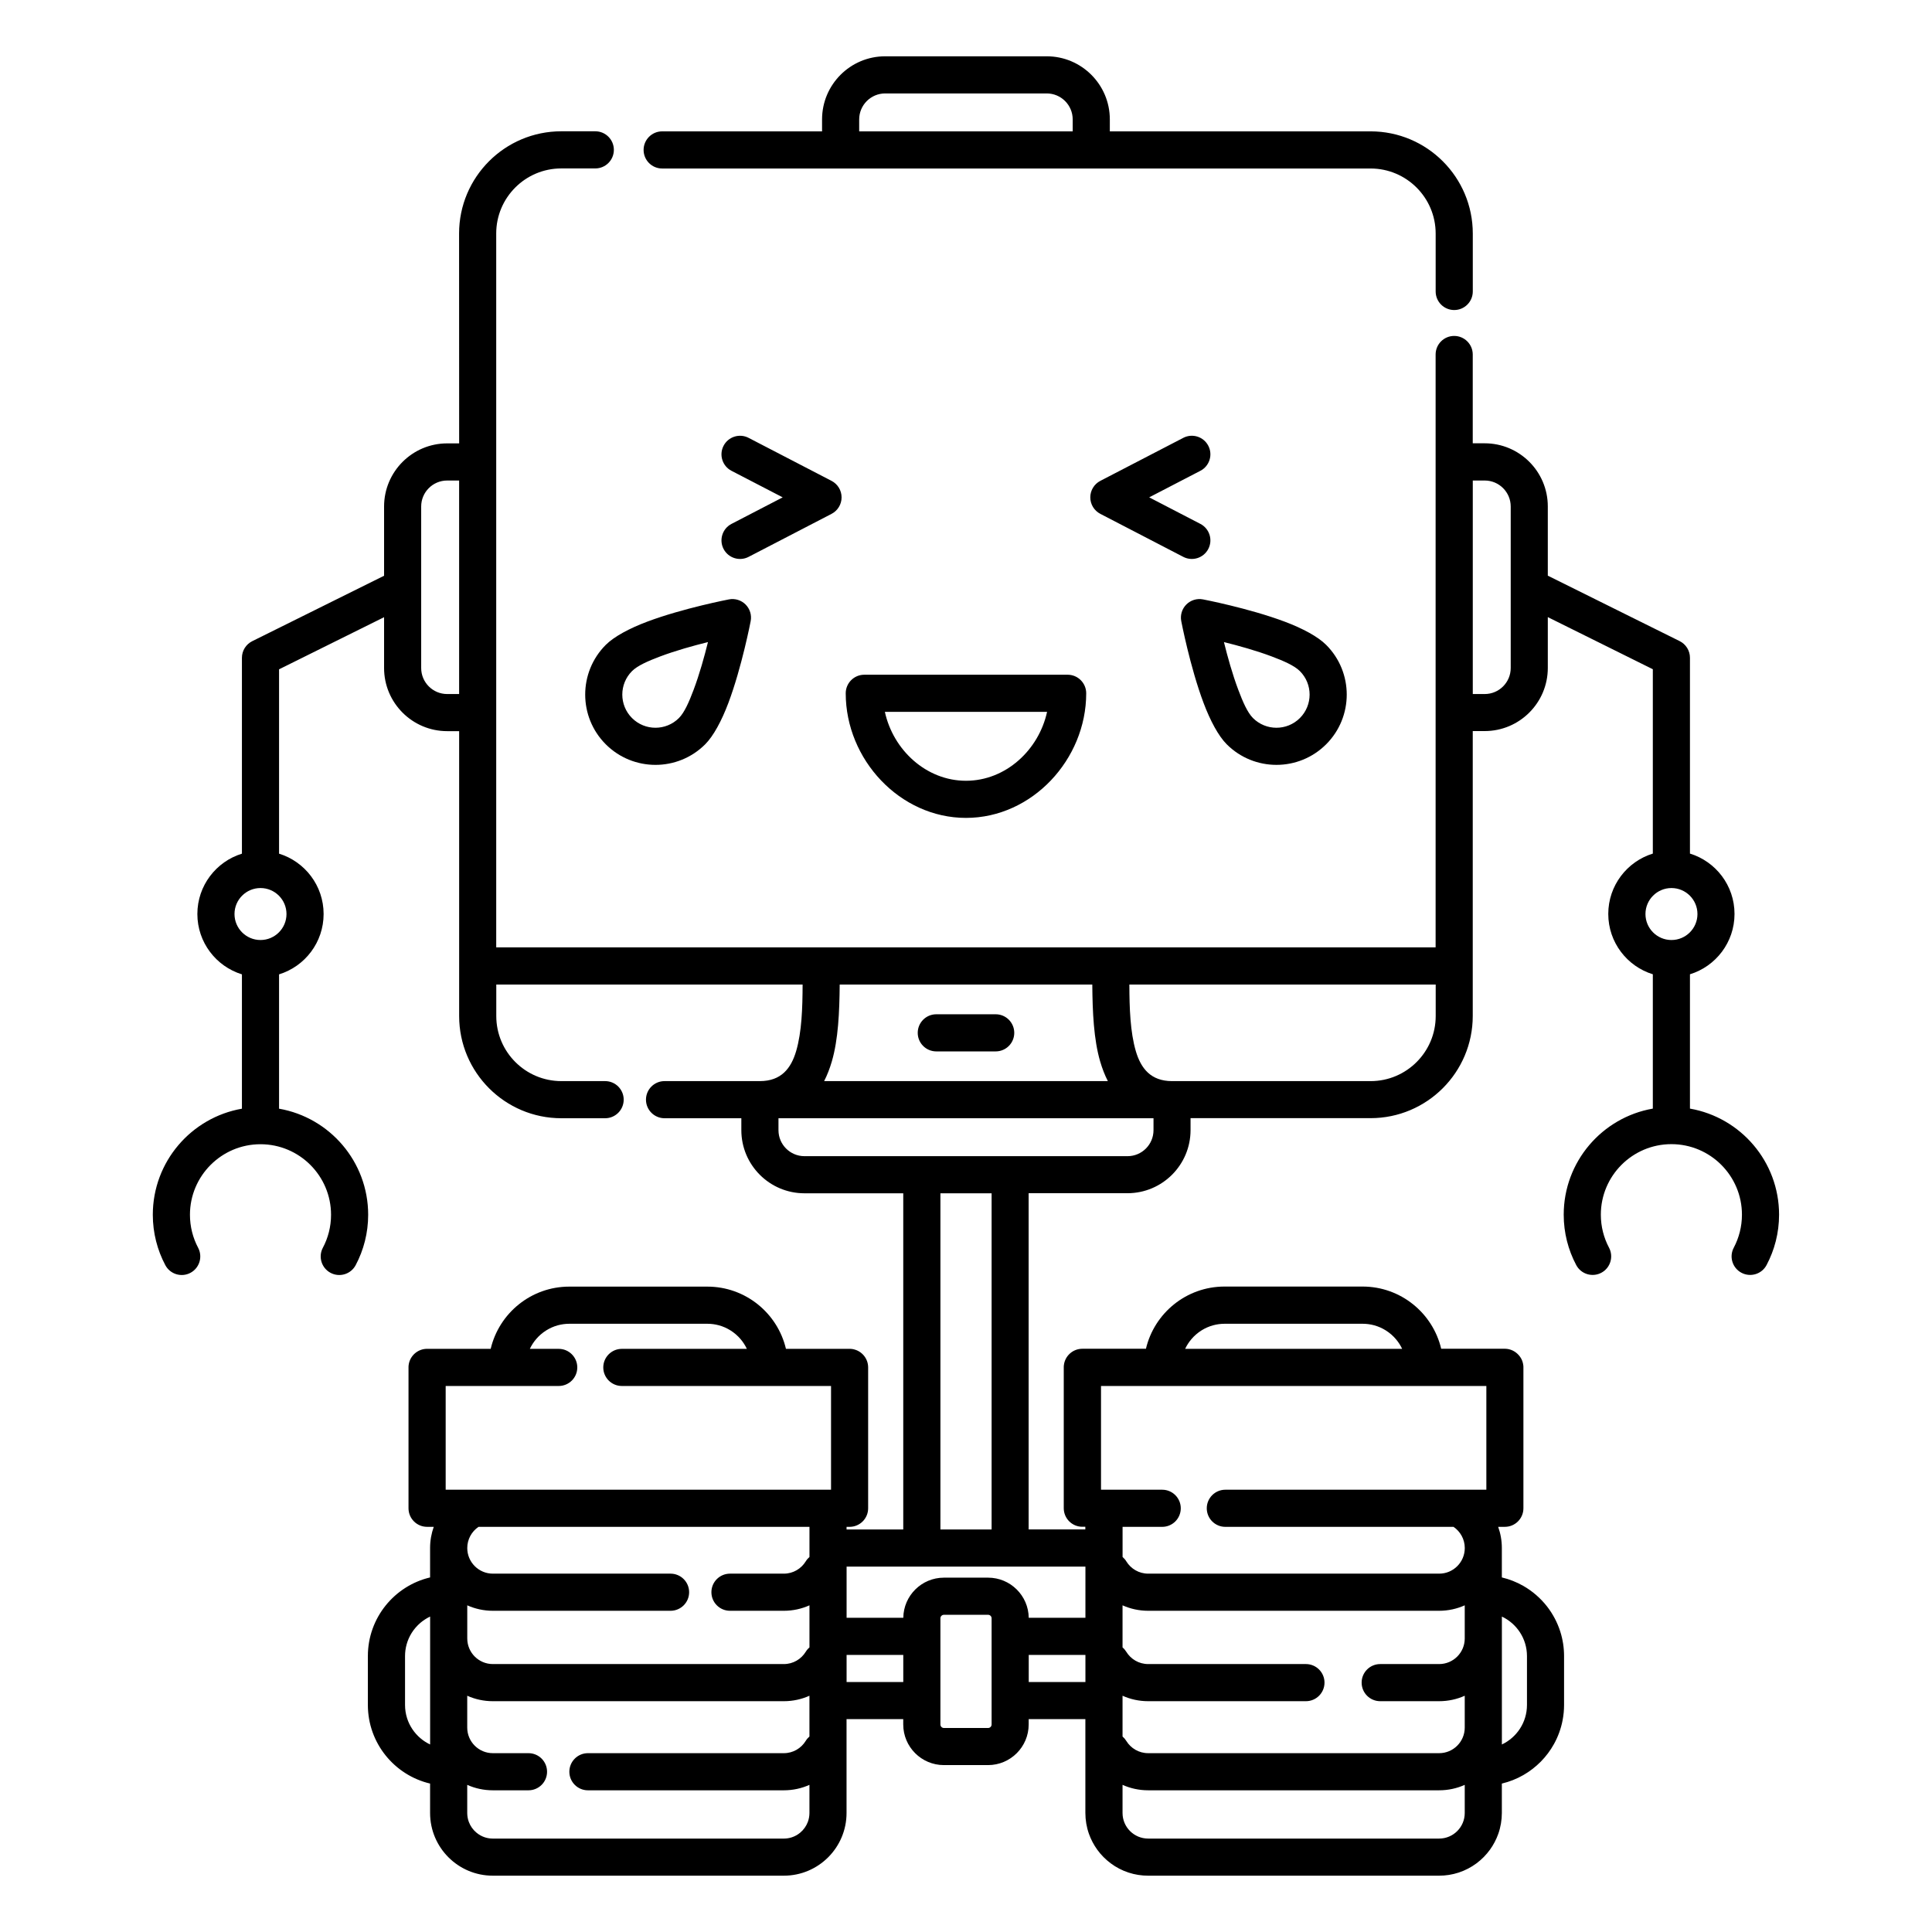 <?xml version="1.0" encoding="UTF-8"?>
<!-- Uploaded to: SVG Repo, www.svgrepo.com, Generator: SVG Repo Mixer Tools -->
<svg fill="#000000" width="800px" height="800px" version="1.1" viewBox="144 144 512 512" xmlns="http://www.w3.org/2000/svg">
 <path d="m265.68 261.5h-3.168c-9.23 0-16.727 7.496-16.727 16.727v18.352l-34.938 17.34c-1.676 0.832-2.734 2.539-2.734 4.41v51.902c-6.832 2.102-11.809 8.473-11.809 15.992 0 7.519 4.977 13.891 11.809 15.992v35.598c-13.406 2.336-23.617 14.043-23.617 28.113 0 4.824 1.203 9.367 3.316 13.352 1.273 2.398 4.254 3.312 6.652 2.039 2.398-1.273 3.312-4.254 2.039-6.652-1.383-2.606-2.164-5.582-2.164-8.738 0-10.316 8.375-18.695 18.695-18.695 10.316 0 18.695 8.379 18.695 18.695 0 3.156-0.781 6.133-2.168 8.738-1.273 2.398-0.355 5.379 2.043 6.652 2.398 1.273 5.379 0.359 6.652-2.039 2.113-3.984 3.312-8.527 3.312-13.352 0-14.07-10.207-25.777-23.617-28.113v-35.598c6.836-2.102 11.809-8.473 11.809-15.992 0-7.519-4.973-13.891-11.809-15.992v-48.855l27.832-13.812v13.469c0 9.234 7.496 16.73 16.727 16.73h3.168v75.496c0 14.949 12.137 27.086 27.086 27.086h11.602c2.715 0 4.918-2.207 4.918-4.922s-2.203-4.918-4.918-4.918h-11.602c-9.52 0-17.246-7.731-17.246-17.246v-8.34h81.18c-0.02 6.273-0.227 12.559-1.707 17.621-1.352 4.609-3.984 7.965-9.609 7.965h-25.273c-2.715 0-4.922 2.203-4.922 4.918s2.207 4.922 4.922 4.922h20.352v3.164c0 9.23 7.496 16.727 16.73 16.727h26.18v89.094h-15.023v-0.699h0.797c2.719 0 4.922-2.203 4.922-4.922v-37.332c-0.004-2.269-1.543-4.18-3.633-4.746l-0.219-0.055-0.027-0.008-0.031-0.004-0.062-0.016-0.031-0.004-0.047-0.008-0.031-0.008-0.031-0.004-0.027-0.004-0.031-0.004-0.031-0.008-0.094-0.012-0.027-0.004-0.035-0.004-0.027-0.004h-0.031l-0.094-0.012h-0.031l-0.031-0.004h-0.031l-0.031-0.004h-0.031l-0.031-0.004h-0.094l-0.035-0.004h-16.953c-2.227-9.449-10.715-16.488-20.84-16.488h-36.566c-10.121 0-18.613 7.039-20.84 16.488h-16.863c-2.258 0.004-4.16 1.527-4.738 3.602l-0.008 0.035-0.008 0.027-0.031 0.125-0.004 0.031-0.008 0.027-0.016 0.062-0.004 0.031-0.012 0.047-0.008 0.062-0.008 0.027-0.012 0.094-0.008 0.031-0.004 0.027-0.023 0.188v0.031l-0.012 0.094v0.031l-0.004 0.031v0.031l-0.004 0.031v0.062l-0.004 0.031v37.488c0 2.719 2.203 4.922 4.918 4.922h1.773c-0.629 1.754-0.973 3.648-0.973 5.617v7.793c-9.449 2.223-16.488 10.715-16.488 20.836v12.953c0 10.125 7.039 18.613 16.488 20.84v7.789c0 9.176 7.445 16.621 16.621 16.621h77.125c9.172 0 16.621-7.445 16.621-16.621v-24.867h15.023v1.41c0 5.945 4.828 10.773 10.773 10.773h11.699c5.945 0 10.773-4.828 10.773-10.773v-1.41h15.023v24.867c0.004 1.879 0.316 3.75 0.941 5.523 0.531 1.5 1.281 2.926 2.215 4.219 0.996 1.375 2.203 2.594 3.566 3.606 1.426 1.062 3.023 1.895 4.719 2.449 1.668 0.547 3.426 0.824 5.184 0.824h77.121c1.762 0 3.516-0.277 5.184-0.824 1.691-0.555 3.293-1.387 4.723-2.449 1.359-1.012 2.566-2.231 3.562-3.606 0.934-1.293 1.684-2.719 2.215-4.219 0.625-1.773 0.938-3.644 0.941-5.523v-7.789l0.039-0.008c1.992-0.48 3.914-1.238 5.691-2.262 1.691-0.973 3.25-2.18 4.617-3.57 1.355-1.379 2.523-2.938 3.461-4.629 1.094-1.969 1.871-4.109 2.293-6.32 0.258-1.336 0.387-2.691 0.387-4.051v-12.953c0-2.195-0.336-4.391-1.004-6.488-0.762-2.391-1.949-4.641-3.484-6.625-1.727-2.219-3.887-4.094-6.324-5.488-1.762-1.004-3.664-1.754-5.637-2.227l-0.039-0.008v-7.793c0-1.969-0.344-3.863-0.977-5.617h1.773c2.719 0 4.918-2.203 4.918-4.922v-37.5l-0.004-0.027v-0.062l-0.004-0.031v-0.031l-0.004-0.027v-0.031l-0.008-0.062v-0.031l-0.004-0.027-0.012-0.094c-0.043-0.371-0.129-0.727-0.25-1.066l-0.012-0.027-0.012-0.031-0.012-0.027-0.008-0.027-0.012-0.027-0.012-0.031-0.082-0.191-0.016-0.027-0.035-0.082-0.016-0.027-0.023-0.055-0.016-0.027-0.012-0.023-0.031-0.055-0.012-0.027-0.016-0.023-0.016-0.027-0.012-0.027-0.016-0.023-0.031-0.055-0.016-0.023-0.016-0.027-0.016-0.023-0.016-0.027-0.031-0.047-0.016-0.027-0.016-0.023-0.02-0.023-0.016-0.027-0.031-0.047-0.02-0.023-0.016-0.027-0.016-0.023-0.039-0.047-0.016-0.023-0.02-0.023-0.016-0.023-0.02-0.023-0.016-0.023-0.059-0.07-0.016-0.023-0.02-0.023-0.02-0.02-0.039-0.047-0.02-0.02-0.039-0.047-0.02-0.02-0.02-0.023-0.062-0.062-0.02-0.023-0.145-0.145-0.023-0.02-0.02-0.02-0.023-0.02-0.02-0.023-0.047-0.039-0.02-0.016-0.07-0.059-0.02-0.02-0.047-0.039-0.023-0.016-0.047-0.039-0.023-0.016-0.047-0.039-0.023-0.016-0.023-0.02-0.023-0.016-0.023-0.02-0.023-0.016-0.023-0.02-0.027-0.016-0.047-0.031-0.023-0.02-0.027-0.016-0.023-0.016-0.027-0.016-0.047-0.031-0.055-0.031-0.047-0.031-0.055-0.031-0.023-0.016-0.027-0.012-0.027-0.016-0.023-0.016-0.027-0.012-0.027-0.016-0.027-0.012-0.027-0.016-0.023-0.012-0.027-0.016-0.027-0.012-0.027-0.016-0.109-0.047-0.027-0.016-0.082-0.035-0.031-0.012-0.082-0.035-0.027-0.008-0.031-0.012-0.027-0.012-0.027-0.008-0.027-0.012-0.031-0.012-0.043-0.016-0.031-0.008-0.027-0.012-0.027-0.008-0.031-0.008-0.027-0.012-0.031-0.008-0.027-0.008-0.031-0.008-0.055-0.016-0.062-0.016-0.027-0.008-0.031-0.008-0.027-0.008-0.062-0.016-0.027-0.004-0.031-0.008-0.031-0.004-0.027-0.008-0.031-0.004-0.031-0.008-0.027-0.004-0.031-0.008-0.062-0.008-0.027-0.004-0.031-0.008-0.156-0.02-0.027-0.004h-0.031l-0.094-0.012h-0.031l-0.031-0.004h-0.031l-0.031-0.004h-0.031l-0.035-0.004h-0.094l-0.031-0.004h-16.953c-2.227-9.449-10.719-16.488-20.84-16.488h-36.566c-10.125 0-18.613 7.039-20.84 16.488h-16.859c-2.512 0-4.59 1.891-4.883 4.324v0.004c-0.004 0.02-0.004 0.039-0.008 0.059l-0.008 0.062v0.031l-0.008 0.062v0.031l-0.004 0.031v0.031l-0.004 0.031v0.062c-0.004 0.02-0.004 0.039-0.004 0.059v37.461c0 2.719 2.203 4.922 4.918 4.922h0.797v0.699h-15.023v-89.094h26.18c9.234 0 16.73-7.496 16.73-16.727v-3.164h47.699c14.949 0 27.086-12.137 27.086-27.086v-75.496h3.164c9.23 0 16.727-7.496 16.727-16.73v-13.469l27.832 13.812v48.855c-6.832 2.102-11.809 8.473-11.809 15.992 0 7.519 4.977 13.891 11.809 15.992v35.598c-13.406 2.336-23.617 14.043-23.617 28.113 0 4.824 1.199 9.367 3.316 13.352 1.27 2.398 4.254 3.312 6.652 2.039 2.398-1.273 3.312-4.254 2.039-6.652-1.383-2.606-2.168-5.582-2.168-8.738 0-10.316 8.379-18.695 18.699-18.695 10.32 0 18.695 8.379 18.695 18.695 0 3.156-0.789 6.133-2.164 8.738-1.281 2.398-0.367 5.379 2.035 6.652 2.402 1.273 5.383 0.359 6.652-2.039 2.113-3.984 3.316-8.527 3.316-13.352 0-14.07-10.203-25.777-23.617-28.113v-35.598c6.84-2.102 11.809-8.473 11.809-15.992 0-7.519-4.969-13.891-11.809-15.992v-51.902c0-1.871-1.062-3.578-2.734-4.41l-34.938-17.34v-18.352c0-9.23-7.496-16.727-16.727-16.727h-3.164v-23.531c0-2.715-2.207-4.922-4.922-4.922-2.715 0-4.918 2.207-4.918 4.922v157.11h-248.95v-189.18c0-9.516 7.727-17.242 17.246-17.242h9.012c2.715 0 4.918-2.207 4.918-4.922 0-2.715-2.203-4.922-4.918-4.922h-9.012c-14.949 0-27.086 12.137-27.086 27.086zm2.141 331.89v8.438c0 3.746 3.039 6.781 6.781 6.781h9.457c2.715 0 4.918 2.207 4.918 4.922s-2.203 4.918-4.918 4.918h-9.457c-2.414 0-4.711-0.516-6.781-1.441v7.496c0.008 0.793 0.148 1.582 0.426 2.328 0.414 1.113 1.125 2.106 2.043 2.859 0.652 0.543 1.41 0.961 2.215 1.223 0.676 0.219 1.387 0.328 2.098 0.328h77.125c0.711 0 1.418-0.109 2.094-0.328 0.809-0.262 1.562-0.68 2.219-1.223 0.914-0.754 1.625-1.746 2.043-2.859 0.277-0.746 0.418-1.535 0.426-2.328v-7.496c-2.07 0.926-4.367 1.441-6.781 1.441h-51.926c-2.715 0-4.918-2.203-4.918-4.918s2.203-4.922 4.918-4.922h51.926c2.449 0 4.594-1.301 5.789-3.246 0.273-0.449 0.609-0.84 0.992-1.168v-10.805c-2.07 0.93-4.367 1.445-6.781 1.445h-77.125c-2.414 0-4.711-0.516-6.781-1.445zm264.35 23.617c-2.07 0.926-4.363 1.441-6.781 1.441h-77.121c-2.418 0-4.711-0.516-6.785-1.441v7.453c0 3.742 3.039 6.781 6.785 6.781h77.121c3.746 0 6.781-3.039 6.781-6.781zm0-47.578c-2.07 0.926-4.363 1.445-6.781 1.445h-77.121c-2.418 0-4.711-0.52-6.785-1.445v11.152c0.383 0.324 0.719 0.715 0.996 1.164 1.191 1.945 3.34 3.25 5.789 3.25h41.816c2.715 0 4.922 2.203 4.922 4.918s-2.207 4.922-4.922 4.922h-41.816c-2.418 0-4.711-0.516-6.785-1.445v10.805c0.383 0.328 0.719 0.719 0.996 1.168 1.191 1.945 3.34 3.246 5.789 3.246h77.121c3.746 0 6.781-3.035 6.781-6.781v-8.438c-2.07 0.93-4.363 1.445-6.781 1.445h-15.625c-2.715 0-4.918-2.207-4.918-4.922s2.203-4.918 4.918-4.918h15.625c3.746 0 6.781-3.039 6.781-6.781zm9.844 2.981v33.895c3.926-1.852 6.648-5.848 6.648-10.473v-12.953c0-4.625-2.723-8.621-6.648-10.469zm-284.06 0.012c-0.902 0.434-1.75 0.977-2.512 1.621-0.922 0.781-1.719 1.699-2.359 2.723-0.582 0.934-1.031 1.957-1.328 3.019-0.277 1.008-0.418 2.051-0.418 3.094v12.953c0 1.188 0.18 2.375 0.539 3.508 0.66 2.066 1.91 3.93 3.566 5.328 0.762 0.648 1.609 1.191 2.512 1.621l0.031 0.016v-33.895zm148.83 0.445v28.137c0 0.516-0.418 0.934-0.934 0.934h-11.699c-0.516 0-0.934-0.418-0.934-0.934v-28.137c0-0.512 0.418-0.93 0.934-0.93h11.699c0.516 0 0.934 0.418 0.934 0.93zm-38.43 9.707v7.18h15.023v-7.18zm48.27 0v7.18h15.023v-7.18zm-58.109-25.957v-7.984h-87.703c-1.801 1.219-2.984 3.281-2.984 5.617 0 3.742 3.039 6.785 6.781 6.785h47.094c2.715 0 4.922 2.203 4.922 4.918 0 2.715-2.207 4.922-4.922 4.922h-47.094c-2.414 0-4.711-0.52-6.781-1.445v8.785c0 3.742 3.039 6.781 6.781 6.781h77.125c2.449 0 4.594-1.305 5.789-3.25 0.273-0.449 0.609-0.84 0.992-1.164v-11.152c-2.07 0.926-4.367 1.445-6.781 1.445h-14.285c-2.715 0-4.922-2.207-4.922-4.922 0-2.715 2.207-4.918 4.922-4.918h14.285c2.449 0 4.594-1.305 5.789-3.25 0.273-0.453 0.609-0.84 0.992-1.168zm73.133 2.555h-63.293v13.562h15.027c0.07-5.883 4.867-10.637 10.77-10.637h11.699c5.902 0 10.699 4.754 10.773 10.637h15.023zm106.25-47.871h-102.12v27.492h16.219c2.715 0 4.918 2.203 4.918 4.918 0 2.719-2.203 4.922-4.918 4.922h-10.504v7.984c0.383 0.328 0.719 0.715 0.996 1.168 1.191 1.945 3.34 3.25 5.789 3.25h77.121c3.746 0 6.781-3.043 6.781-6.785 0-2.336-1.184-4.398-2.984-5.617h-60.473c-2.715 0-4.918-2.203-4.918-4.922 0-2.715 2.203-4.918 4.918-4.918h61.703 0.137 7.336zm-144.68-51.062v89.094h13.566v-89.094zm-51.309 41.191c-0.43-0.902-0.973-1.746-1.617-2.512-0.781-0.922-1.703-1.719-2.723-2.356-0.938-0.586-1.957-1.035-3.019-1.332-1.008-0.277-2.051-0.418-3.098-0.418h-36.566c-1.043 0-2.09 0.141-3.098 0.418-1.062 0.297-2.082 0.746-3.016 1.332-1.023 0.637-1.945 1.434-2.723 2.356-0.645 0.766-1.191 1.609-1.621 2.512l-0.016 0.031h7.652c2.719 0 4.922 2.207 4.922 4.922s-2.203 4.918-4.922 4.918h-29.957v27.492h7.336 0.137 94.652v-27.492h-55.438c-2.715 0-4.922-2.203-4.922-4.918s2.207-4.922 4.922-4.922h33.129zm173.66 0c-0.43-0.902-0.973-1.746-1.621-2.512-0.777-0.922-1.699-1.719-2.719-2.356-0.938-0.586-1.957-1.035-3.019-1.332-1.008-0.277-2.051-0.418-3.098-0.418h-36.566c-1.047 0-2.09 0.141-3.098 0.418-1.062 0.297-2.082 0.746-3.019 1.332-1.02 0.637-1.941 1.434-2.719 2.356-0.648 0.766-1.191 1.609-1.621 2.512l-0.016 0.031h57.512zm-65.879-61.082h-99.387v3.164c0 3.801 3.09 6.887 6.891 6.887h85.605c3.805 0 6.891-3.086 6.891-6.887zm-16.223-35.426h-66.941c-0.059 7.242-0.375 14.539-2.09 20.391-0.547 1.863-1.219 3.606-2.035 5.195h75.191c-0.816-1.59-1.488-3.332-2.035-5.195-1.715-5.852-2.031-13.148-2.09-20.391zm91.008 0h-81.184c0.02 6.273 0.227 12.559 1.707 17.621 1.352 4.609 3.984 7.965 9.609 7.965h52.621c9.516 0 17.246-7.731 17.246-17.246zm-132.35 17.711h15.746c2.715 0 4.918-2.203 4.918-4.918 0-2.715-2.203-4.922-4.918-4.922h-15.746c-2.715 0-4.918 2.207-4.918 4.922 0 2.715 2.203 4.918 4.918 4.918zm-179.09-43.293c3.801 0 6.887 3.086 6.887 6.887 0 3.801-3.086 6.887-6.887 6.887-3.801 0-6.891-3.086-6.891-6.887 0-3.801 3.09-6.887 6.891-6.887zm373.92 0c3.797 0 6.887 3.086 6.887 6.887 0 3.801-3.09 6.887-6.887 6.887-3.801 0-6.891-3.086-6.891-6.887 0-3.801 3.09-6.887 6.891-6.887zm-218.83-51.609c0 17.527 14.336 33.02 31.867 33.02 17.527 0 31.863-15.492 31.863-33.02 0-2.715-2.203-4.922-4.918-4.922h-53.891c-2.719 0-4.922 2.207-4.922 4.922zm53.359 4.918h-42.984c2.195 10.094 10.949 18.262 21.492 18.262s19.293-8.168 21.492-18.262zm41.312-29.805c-1.598-0.309-3.25 0.199-4.402 1.352s-1.66 2.801-1.352 4.402c0 0 2.34 12.203 5.922 21.707 1.766 4.695 3.934 8.742 6.133 10.941 7.269 7.269 19.078 7.269 26.348 0 7.273-7.269 7.273-19.078 0-26.348-2.195-2.199-6.246-4.367-10.941-6.137-9.504-3.578-21.707-5.918-21.707-5.918zm-119.86 5.754c0.309-1.602-0.199-3.25-1.352-4.402s-2.801-1.66-4.402-1.352c0 0-12.203 2.34-21.707 5.918-4.695 1.77-8.742 3.938-10.941 6.137-7.269 7.269-7.269 19.078 0 26.348 7.269 7.269 19.078 7.269 26.348 0 2.199-2.199 4.367-6.246 6.137-10.941 3.578-9.504 5.918-21.707 5.918-21.707zm125.42 5.562c3.816 0.941 8.523 2.246 12.676 3.809 3.144 1.188 5.981 2.414 7.453 3.887 3.434 3.43 3.434 9.004 0 12.434-3.43 3.43-9 3.43-12.434 0-1.473-1.473-2.699-4.309-3.883-7.457-1.566-4.148-2.871-8.859-3.812-12.672zm-136.74 0c-0.941 3.812-2.246 8.523-3.812 12.672-1.184 3.148-2.41 5.984-3.883 7.457-3.434 3.43-9.004 3.43-12.434 0-3.43-3.43-3.43-9.004 0-12.434 1.473-1.473 4.309-2.699 7.453-3.887 4.152-1.562 8.863-2.867 12.676-3.809zm41.426 18.488m53.891 0m107.37-61.305v56.582h3.164c3.801 0 6.887-3.09 6.887-6.891v-21.34-0.133-21.332c0-3.801-3.086-6.887-6.887-6.887zm-268.63 0h-3.168c-3.801 0-6.887 3.086-6.887 6.887v21.332 0.133 21.34c0 3.801 3.086 6.891 6.887 6.891h3.168zm191.91-11.309-21.988 11.402c-1.633 0.848-2.656 2.531-2.656 4.367 0 1.84 1.023 3.523 2.656 4.371l21.988 11.402c2.414 1.25 5.383 0.309 6.633-2.106 1.25-2.41 0.309-5.383-2.102-6.633l-13.566-7.035 13.566-7.035c2.41-1.25 3.352-4.219 2.102-6.629-1.25-2.414-4.219-3.356-6.633-2.106zm-119.73 8.734 13.57 7.035-13.57 7.035c-2.41 1.25-3.352 4.223-2.102 6.633 1.25 2.414 4.223 3.356 6.633 2.106l21.992-11.402c1.629-0.848 2.652-2.531 2.652-4.371 0-1.836-1.023-3.519-2.652-4.367l-21.992-11.402c-2.41-1.25-5.383-0.309-6.633 2.106-1.25 2.41-0.309 5.379 2.102 6.629zm24-89.957h-42.375c-2.715 0-4.918 2.207-4.918 4.922 0 2.715 2.203 4.922 4.918 4.922h187.74c9.516 0 17.246 7.727 17.246 17.242v15.344c0 2.719 2.203 4.922 4.918 4.922 2.715 0 4.922-2.203 4.922-4.922v-15.344c0-14.949-12.137-27.086-27.086-27.086h-69.102v-3.164c0-9.23-7.496-16.727-16.727-16.727h-42.805c-9.234 0-16.73 7.496-16.73 16.727zm66.422 0v-3.164c0-3.801-3.086-6.887-6.887-6.887h-42.805c-3.801 0-6.891 3.086-6.891 6.887v3.164z" fill-rule="evenodd"/>
</svg>